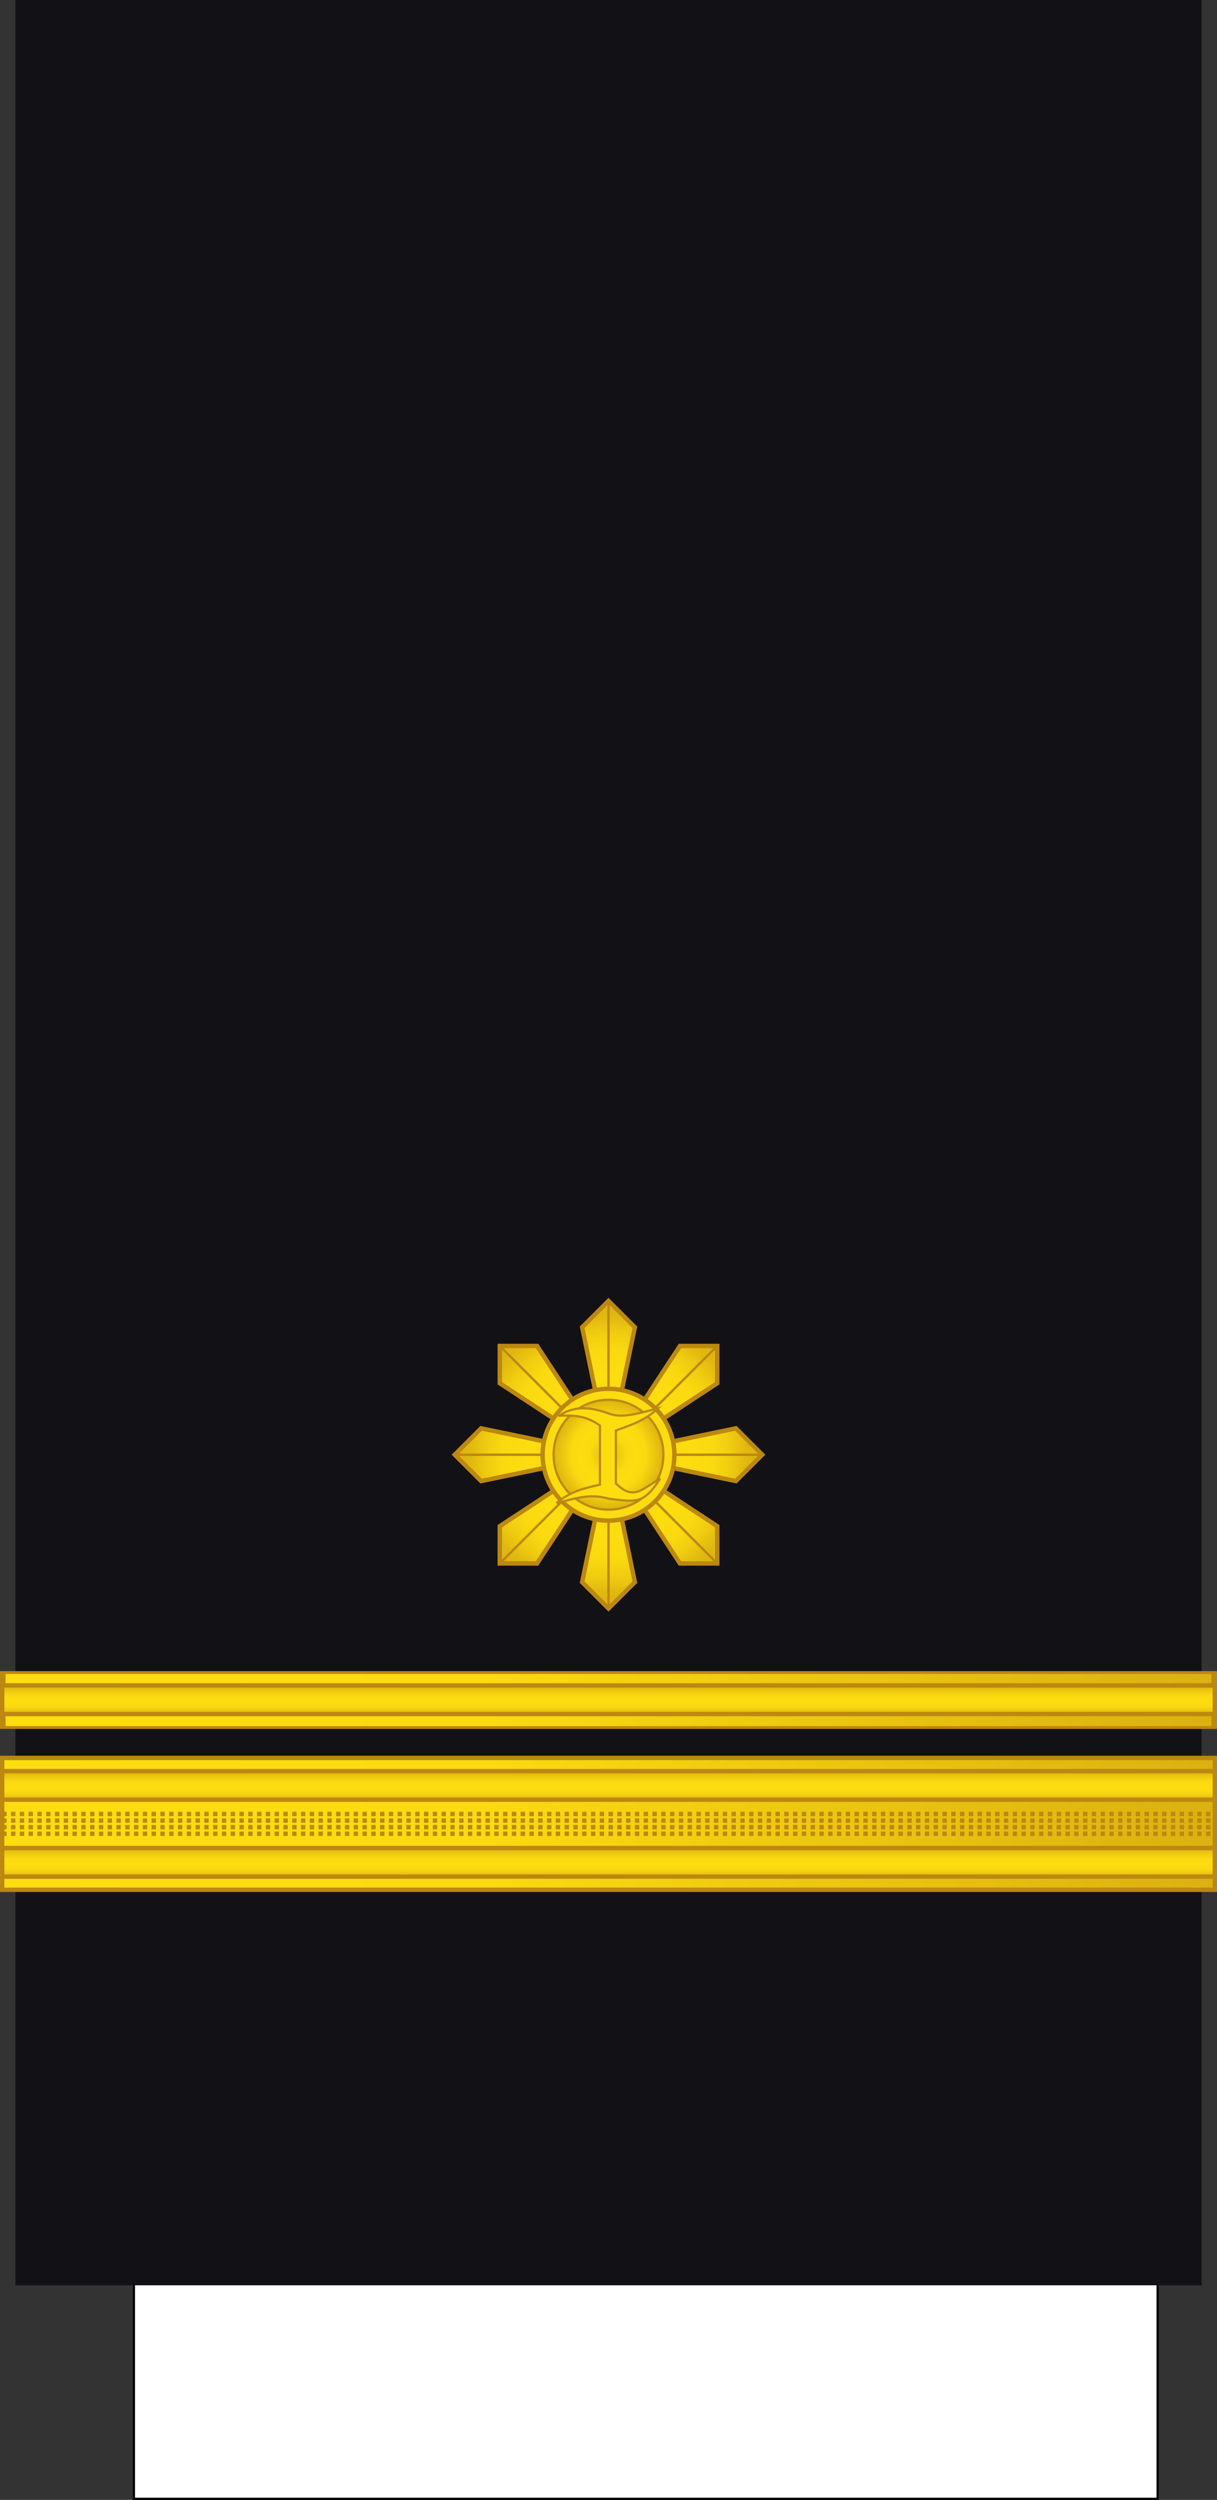 <?xml version="1.0" encoding="UTF-8" standalone="no"?>
<svg
   xmlns:dc="http://purl.org/dc/elements/1.1/"
   xmlns:cc="http://creativecommons.org/ns#"
   xmlns:rdf="http://www.w3.org/1999/02/22-rdf-syntax-ns#"
   xmlns:svg="http://www.w3.org/2000/svg"
   xmlns="http://www.w3.org/2000/svg"
   xmlns:xlink="http://www.w3.org/1999/xlink"
   xmlns:sodipodi="http://sodipodi.sourceforge.net/DTD/sodipodi-0.dtd"
   xmlns:inkscape="http://www.inkscape.org/namespaces/inkscape"
   width="277"
   height="568.828"
   version="1.1"
   id="svg276"
   sodipodi:docname="Philippines-Navy-OF-1b.svg"
   inkscape:version="1.0.2-2 (e86c870879, 2021-01-15)">
  <rect width="100%" height="100%" fill="#333333" stroke="none"/>
  <path
     d="m 30.482,508.578 h 233 v 60 h -233 z"
     fill="#ffffff"
     stroke="#000000"
     stroke-width="0.499"
     id="path96-3" />
  <path
     d="m 3.5,0 h 270 V 520 H 3.5 Z"
     fill="#121116"
     id="path98-0" />
  <sodipodi:namedview
     pagecolor="#ffffff"
     bordercolor="#666666"
     borderopacity="1"
     objecttolerance="10"
     gridtolerance="10"
     guidetolerance="10"
     inkscape:pageopacity="0"
     inkscape:pageshadow="2"
     inkscape:window-width="1920"
     inkscape:window-height="991"
     id="namedview278"
     showgrid="false"
     inkscape:zoom="0.8297763"
     inkscape:cx="209.85918"
     inkscape:cy="264.36712"
     inkscape:window-x="-9"
     inkscape:window-y="-9"
     inkscape:window-maximized="1"
     inkscape:current-layer="svg276"
     inkscape:snap-bbox="true"
     inkscape:snap-bbox-midpoints="true"
     inkscape:snap-intersection-paths="true"
     inkscape:document-rotation="0" />
  <style
     id="style2"><![CDATA[.B{opacity:.5}.C{stroke:#bc8810}.D{fill:none}.E{stroke-dasharray:1, 1}.F{opacity:.25}.G{stroke-linejoin:round}.H{fill:#fbda10}]]></style>
  <defs
     id="defs94">
    <linearGradient
       id="linearGradient5058"
       gradientUnits="userSpaceOnUse"
       x1="981.496"
       y1="409.272"
       x2="993.978"
       y2="409.272"
       gradientTransform="matrix(0.407,0.913,0.913,-0.407,-726.289,-349.363)">
      <stop
         offset="0"
         style="stop-color:#DBB110"
         id="stop5040" />
      <stop
         offset="0.051"
         style="stop-color:#E0B810"
         id="stop5042" />
      <stop
         offset="0.202"
         style="stop-color:#F0CC10"
         id="stop5044" />
      <stop
         offset="0.332"
         style="stop-color:#FAD910"
         id="stop5046" />
      <stop
         offset="0.5"
         style="stop-color:#FDDD10"
         id="stop5048" />
      <stop
         offset="0.667"
         style="stop-color:#FAD910"
         id="stop5050" />
      <stop
         offset="0.778"
         style="stop-color:#F0CC10"
         id="stop5052" />
      <stop
         offset="0.881"
         style="stop-color:#E0B810"
         id="stop5054" />
      <stop
         offset="1"
         style="stop-color:#DBB110"
         id="stop5056" />
    </linearGradient>
    <linearGradient
       id="A"
       xlink:href="#R">
      <stop
         offset="0"
         stop-color="#dbb110"
         id="stop4" />
      <stop
         offset=".051"
         stop-color="#e0b810"
         id="stop6" />
      <stop
         offset=".202"
         stop-color="#f0cc10"
         id="stop8" />
      <stop
         offset=".332"
         stop-color="#fad910"
         id="stop10" />
      <stop
         offset=".5"
         stop-color="#fddd10"
         id="stop12" />
      <stop
         offset=".667"
         stop-color="#fad910"
         id="stop14" />
      <stop
         offset=".778"
         stop-color="#f0cc10"
         id="stop16" />
      <stop
         offset=".944"
         stop-color="#e0b810"
         id="stop18" />
      <stop
         offset="1"
         stop-color="#dbb110"
         id="stop20" />
    </linearGradient>
    <linearGradient
       id="B"
       gradientTransform="translate(846.033,-121.531)"
       x1="-887.033"
       y1="799.531"
       x2="-610.033"
       y2="799.531"
       r="9.101"
       cy="793.79"
       cx="1062.115"
       gradientUnits="userSpaceOnUse"
       spreadMethod="pad">
      <stop
         offset="0"
         stop-color="#fddd10"
         id="stop23" />
      <stop
         offset=".399"
         stop-color="#fbda10"
         id="stop25" />
      <stop
         offset="1"
         stop-color="#dbb110"
         id="stop27" />
    </linearGradient>
    <linearGradient
       xlink:href="#A"
       id="C"
       gradientTransform="matrix(1,0,0,0.791,-113.543,299.124)"
       x1="-24.924"
       y1="-119.565"
       x2="-24.924"
       y2="-110.565" />
    <linearGradient
       xlink:href="#A"
       id="D"
       gradientTransform="matrix(1,0,0,0.791,-113.543,316.624)"
       x1="-24.924"
       y1="-119.565"
       x2="-24.924"
       y2="-110.565" />
    <linearGradient
       id="E"
       gradientTransform="matrix(1,0,0,0.791,47.802,-243.741)"
       x1="-47.793"
       y1="581.998"
       x2="229.207"
       y2="581.998"
       r="9.101"
       cy="793.79"
       cx="1062.115"
       gradientUnits="userSpaceOnUse"
       spreadMethod="pad">
      <stop
         offset="0"
         stop-color="#fddd10"
         id="stop32" />
      <stop
         offset=".399"
         stop-color="#fbda10"
         id="stop34" />
      <stop
         offset="1"
         stop-color="#dbb110"
         id="stop36" />
    </linearGradient>
    <radialGradient
       id="F"
       cx="8.491"
       cy="-84.435"
       fx="8.491"
       fy="-84.435"
       r="42.5"
       gradientTransform="translate(0)"
       y2="516.204"
       x2="993.978"
       y1="516.204"
       x1="981.495"
       fr="0"
       gradientUnits="userSpaceOnUse"
       spreadMethod="pad">
      <stop
         offset="0"
         stop-color="#dbb110"
         id="stop39" />
      <stop
         offset=".832"
         stop-color="#e0b810"
         id="stop41" />
      <stop
         offset=".86"
         stop-color="#f0cc10"
         id="stop43" />
      <stop
         offset=".878"
         stop-color="#fad910"
         id="stop45" />
      <stop
         offset=".907"
         stop-color="#fddd10"
         id="stop47" />
      <stop
         offset=".935"
         stop-color="#fad910"
         id="stop49" />
      <stop
         offset=".953"
         stop-color="#f0cc10"
         id="stop51" />
      <stop
         offset=".981"
         stop-color="#e0b810"
         id="stop53" />
      <stop
         offset="1"
         stop-color="#dbb110"
         id="stop55" />
    </radialGradient>
    <radialGradient
       id="G"
       cx="8.491"
       cy="-84.435"
       fx="8.491"
       fy="-84.435"
       r="25"
       gradientTransform="translate(0,-1.2883754e-5)"
       y2="516.204"
       x2="993.978"
       y1="516.204"
       x1="981.495"
       fr="0"
       gradientUnits="userSpaceOnUse"
       spreadMethod="pad">
      <stop
         offset="0"
         stop-color="#dbb110"
         id="stop58" />
      <stop
         offset=".722"
         stop-color="#e0b810"
         id="stop60" />
      <stop
         offset=".77"
         stop-color="#f0cc10"
         id="stop62" />
      <stop
         offset=".799"
         stop-color="#fad910"
         id="stop64" />
      <stop
         offset=".846"
         stop-color="#fddd10"
         id="stop66" />
      <stop
         offset=".892"
         stop-color="#fad910"
         id="stop68" />
      <stop
         offset=".923"
         stop-color="#f0cc10"
         id="stop70" />
      <stop
         offset=".969"
         stop-color="#e0b810"
         id="stop72" />
      <stop
         offset="1"
         stop-color="#dbb110"
         id="stop74" />
    </radialGradient>
    <linearGradient
       id="H"
       x1="-153.883"
       y1="230.195"
       x2="-14.736"
       y2="230.195"
       gradientTransform="matrix(1,0,0,0.791,291.889,25.016)"
       r="9.101"
       cy="793.79"
       cx="1062.115"
       gradientUnits="userSpaceOnUse"
       spreadMethod="pad">
      <stop
         offset="0"
         stop-color="#fddd10"
         id="stop77" />
      <stop
         offset=".399"
         stop-color="#fbda10"
         id="stop79" />
      <stop
         offset="1"
         stop-color="#dbb110"
         id="stop81" />
    </linearGradient>
    <linearGradient
       xlink:href="#A"
       id="I"
       gradientTransform="scale(4.608,0.217)"
       x1="-808.157"
       y1="-2952.847"
       x2="-808.157"
       y2="-2683.298"
       gradientUnits="userSpaceOnUse" />
    <linearGradient
       xlink:href="#A"
       id="J"
       gradientTransform="scale(4.608,0.217)"
       x1="-808.157"
       y1="-2872.213"
       x2="-808.157"
       y2="-2602.663"
       gradientUnits="userSpaceOnUse" />
    <path
       id="K"
       d="m 0.5,201.555 h 276 v 30 H 0.5 Z" />
    <path
       id="L"
       d="m -276.5,204.555 h 276 v 6.5 h -276 z" />
    <path
       id="M"
       d="m 100.105,-289.195 a 45,45 0 0 1 -0.554,7.04 l -44.446,-7.04 z" />
    <path
       id="N"
       d="m 97.903,-275.289 a 45,45 0 0 1 -2.702,6.524 l -40.095,-20.43 z" />
    <path
       id="O"
       d="m 91.511,-262.744 a 45,45 0 0 1 -4.586,5.369 l -31.82,-31.82 z" />
    <path
       id="P"
       d="m 81.555,-252.789 a 45,45 0 0 1 -6.021,3.69 l -20.43,-40.095 z" />
    <path
       id="Q"
       d="m 69.011,-246.397 a 45,45 0 0 1 -6.866,1.648 l -7.04,-44.446 z" />
    <linearGradient
       id="R"
       gradientUnits="userSpaceOnUse" />
    <linearGradient
       gradientTransform="matrix(0.407,0.913,0.913,-0.407,-726.289,-349.363)"
       y2="409.272"
       x2="993.978"
       y1="409.272"
       x1="981.496"
       gradientUnits="userSpaceOnUse"
       id="251230">
      <stop
         id="stop10613"
         style="stop-color:#DBB110"
         offset="0" />
      <stop
         id="stop10615"
         style="stop-color:#E0B810"
         offset="0.051" />
      <stop
         id="stop10617"
         style="stop-color:#F0CC10"
         offset="0.202" />
      <stop
         id="stop10619"
         style="stop-color:#FAD910"
         offset="0.332" />
      <stop
         id="stop10621"
         style="stop-color:#FDDD10"
         offset="0.5" />
      <stop
         id="stop10623"
         style="stop-color:#FAD910"
         offset="0.667" />
      <stop
         id="stop10625"
         style="stop-color:#F0CC10"
         offset="0.778" />
      <stop
         id="stop10627"
         style="stop-color:#E0B810"
         offset="0.944" />
      <stop
         id="stop10629"
         style="stop-color:#DBB110"
         offset="1" />
    </linearGradient>
    <radialGradient
       inkscape:collect="always"
       xlink:href="#linearGradient5058"
       id="radialGradient974-0"
       cx="326.166"
       cy="125.694"
       fx="326.166"
       fy="125.694"
       r="35.707"
       gradientTransform="translate(85.004,65.617)"
       gradientUnits="userSpaceOnUse" />
    <radialGradient
       inkscape:collect="always"
       xlink:href="#251230"
       id="radialGradient1285-7"
       cx="326.166"
       cy="125.694"
       fx="326.166"
       fy="125.694"
       r="12.75"
       gradientUnits="userSpaceOnUse"
       gradientTransform="translate(85.004,65.617)" />
    <linearGradient
       inkscape:collect="always"
       xlink:href="#B"
       id="linearGradient1337-0"
       x1="313.452"
       y1="108.699"
       x2="335.495"
       y2="131.508"
       gradientUnits="userSpaceOnUse" />
    <linearGradient
       inkscape:collect="always"
       xlink:href="#H"
       id="linearGradient1127"
       gradientUnits="userSpaceOnUse"
       x1="313.452"
       y1="108.699"
       x2="335.495"
       y2="131.508" />
    <radialGradient
       id="F-7"
       cx="8.491"
       cy="-84.435"
       fx="8.491"
       fy="-84.435"
       r="42.5"
       gradientTransform="translate(0)"
       y2="516.204"
       x2="993.978"
       y1="516.204"
       x1="981.495"
       fr="0"
       gradientUnits="userSpaceOnUse"
       spreadMethod="pad">
      <stop
         offset="0"
         stop-color="#dbb110"
         id="stop39-2" />
      <stop
         offset=".832"
         stop-color="#e0b810"
         id="stop41-3" />
      <stop
         offset=".86"
         stop-color="#f0cc10"
         id="stop43-3" />
      <stop
         offset=".878"
         stop-color="#fad910"
         id="stop45-1" />
      <stop
         offset=".907"
         stop-color="#fddd10"
         id="stop47-5" />
      <stop
         offset=".935"
         stop-color="#fad910"
         id="stop49-1" />
      <stop
         offset=".953"
         stop-color="#f0cc10"
         id="stop51-1" />
      <stop
         offset=".981"
         stop-color="#e0b810"
         id="stop53-1" />
      <stop
         offset="1"
         stop-color="#dbb110"
         id="stop55-0" />
    </radialGradient>
    <radialGradient
       id="G-0"
       cx="8.491"
       cy="-84.435"
       fx="8.491"
       fy="-84.435"
       r="25"
       gradientTransform="translate(0,-1.2883754e-5)"
       y2="516.204"
       x2="993.978"
       y1="516.204"
       x1="981.495"
       xlink:href="#R">
      <stop
         offset="0"
         stop-color="#dbb110"
         id="stop58-5" />
      <stop
         offset=".722"
         stop-color="#e0b810"
         id="stop60-7" />
      <stop
         offset=".77"
         stop-color="#f0cc10"
         id="stop62-8" />
      <stop
         offset=".799"
         stop-color="#fad910"
         id="stop64-1" />
      <stop
         offset=".846"
         stop-color="#fddd10"
         id="stop66-4" />
      <stop
         offset=".892"
         stop-color="#fad910"
         id="stop68-0" />
      <stop
         offset=".923"
         stop-color="#f0cc10"
         id="stop70-9" />
      <stop
         offset=".969"
         stop-color="#e0b810"
         id="stop72-1" />
      <stop
         offset="1"
         stop-color="#dbb110"
         id="stop74-6" />
    </radialGradient>
    <path
       id="K-7"
       d="m 0.5,201.555 h 276 v 30 H 0.5 Z" />
    <path
       id="L-3"
       d="m -276.5,204.555 h 276 v 6.5 h -276 z" />
    <path
       id="M-5"
       d="m 100.105,-289.195 a 45,45 0 0 1 -0.554,7.04 l -44.446,-7.04 z" />
    <path
       id="N-6"
       d="m 97.903,-275.289 a 45,45 0 0 1 -2.702,6.524 l -40.095,-20.43 z" />
    <path
       id="O-4"
       d="m 91.511,-262.744 a 45,45 0 0 1 -4.586,5.369 l -31.82,-31.82 z" />
    <path
       id="P-7"
       d="m 81.555,-252.789 a 45,45 0 0 1 -6.021,3.69 l -20.43,-40.095 z" />
    <path
       id="Q-3"
       d="m 69.011,-246.397 a 45,45 0 0 1 -6.866,1.648 l -7.04,-44.446 z" />
    <linearGradient
       inkscape:collect="always"
       xlink:href="#251230"
       id="linearGradient10803"
       gradientUnits="userSpaceOnUse"
       gradientTransform="matrix(1,0,0,0.791,-113.543,400.569)"
       x1="-24.924"
       y1="-119.565"
       x2="-24.924"
       y2="-110.565" />
    <linearGradient
       inkscape:collect="always"
       xlink:href="#251230"
       id="linearGradient10805"
       gradientUnits="userSpaceOnUse"
       gradientTransform="matrix(1,0,0,0.791,-113.543,418.069)"
       x1="-24.924"
       y1="-119.565"
       x2="-24.924"
       y2="-110.565" />
    <linearGradient
       inkscape:collect="always"
       xlink:href="#E"
       id="linearGradient4751"
       gradientTransform="matrix(1,0,0,0.791,47.802,-243.741)"
       x1="-47.793"
       y1="581.998"
       x2="229.207"
       y2="581.998" />
    <linearGradient
       xlink:href="#251230"
       id="L-3-4"
       gradientTransform="scale(6.077,0.165)"
       x1="-1136.026"
       y1="-3346.986"
       x2="-1136.026"
       y2="-2936.77"
       gradientUnits="userSpaceOnUse" />
    <radialGradient
       id="F-9"
       cx="8.491"
       cy="-84.435"
       fx="8.491"
       fy="-84.435"
       r="42.5"
       gradientTransform="translate(0,-7.5786785e-6)"
       y2="516.204"
       x2="993.978"
       y1="516.204"
       x1="981.495"
       fr="0"
       gradientUnits="userSpaceOnUse"
       spreadMethod="pad">
      <stop
         offset="0"
         stop-color="#dbb110"
         id="stop39-6" />
      <stop
         offset=".832"
         stop-color="#e0b810"
         id="stop41-8" />
      <stop
         offset=".86"
         stop-color="#f0cc10"
         id="stop43-6" />
      <stop
         offset=".878"
         stop-color="#fad910"
         id="stop45-0" />
      <stop
         offset=".907"
         stop-color="#fddd10"
         id="stop47-7" />
      <stop
         offset=".935"
         stop-color="#fad910"
         id="stop49-5" />
      <stop
         offset=".953"
         stop-color="#f0cc10"
         id="stop51-9" />
      <stop
         offset=".981"
         stop-color="#e0b810"
         id="stop53-7" />
      <stop
         offset="1"
         stop-color="#dbb110"
         id="stop55-6" />
    </radialGradient>
    <radialGradient
       id="G-3"
       cx="8.491"
       cy="-84.435"
       fx="8.491"
       fy="-84.435"
       r="25"
       gradientTransform="translate(0,-1.2883754e-5)"
       y2="516.204"
       x2="993.978"
       y1="516.204"
       x1="981.495"
       xlink:href="#R">
      <stop
         offset="0"
         stop-color="#dbb110"
         id="stop58-0" />
      <stop
         offset=".722"
         stop-color="#e0b810"
         id="stop60-5" />
      <stop
         offset=".77"
         stop-color="#f0cc10"
         id="stop62-7" />
      <stop
         offset=".799"
         stop-color="#fad910"
         id="stop64-7" />
      <stop
         offset=".846"
         stop-color="#fddd10"
         id="stop66-8" />
      <stop
         offset=".892"
         stop-color="#fad910"
         id="stop68-2" />
      <stop
         offset=".923"
         stop-color="#f0cc10"
         id="stop70-3" />
      <stop
         offset=".969"
         stop-color="#e0b810"
         id="stop72-7" />
      <stop
         offset="1"
         stop-color="#dbb110"
         id="stop74-9" />
    </radialGradient>
    <path
       id="K-3"
       d="M.5 201.555h276v30H.5z" />
    <path
       id="L-7"
       d="M-276.5 204.555h276v6.5h-276z" />
    <path
       id="M-1"
       d="M100.105-289.195a45 45 0 0 1-.554 7.04l-44.446-7.04z" />
    <path
       id="N-5"
       d="M97.903-275.289a45 45 0 0 1-2.702 6.524l-40.095-20.43z" />
    <path
       id="O-7"
       d="M91.511-262.744a45 45 0 0 1-4.586 5.369l-31.82-31.82z" />
    <path
       id="P-6"
       d="M81.555-252.789a45 45 0 0 1-6.021 3.69l-20.43-40.095z" />
    <path
       id="Q-9"
       d="M69.011-246.397a45 45 0 0 1-6.866 1.648l-7.04-44.446z" />
    <linearGradient
       gradientUnits="userSpaceOnUse"
       xlink:href="#E"
       id="K-0"
       gradientTransform="matrix(4.699,0,0,0.213,-334.5,0.672)"
       x1="-508.772"
       y1="4894.925"
       x2="13534.156"
       y2="35795.566" />
    <radialGradient
       r="9.101"
       cy="793.79"
       cx="1062.115"
       id="B-5"
       xlink:href="#R">
      <stop
         offset="0"
         stop-color="#fddd10"
         id="stop23-8" />
      <stop
         offset=".399"
         stop-color="#fbda10"
         id="stop25-5" />
      <stop
         offset="1"
         stop-color="#dbb110"
         id="stop27-3" />
    </radialGradient>
    <linearGradient
       xlink:href="#A"
       id="L-3-8"
       gradientTransform="matrix(-1,0,0,0.791,113.543,441.069)"
       x1="-24.924"
       y1="-119.565"
       x2="-24.924"
       y2="-110.565" />
    <linearGradient
       inkscape:collect="always"
       xlink:href="#E"
       id="linearGradient1302"
       gradientTransform="matrix(1,0,0,0.791,47.802,-243.741)"
       x1="-47.793"
       y1="581.998"
       x2="229.207"
       y2="581.998" />
  </defs>
  <style
     id="style2-7"><![CDATA[.B{opacity:.5}.C{stroke:#bc8810}.D{fill:none}.E{stroke-dasharray:1, 1}.F{opacity:.25}.G{stroke-linejoin:round}.H{fill:#fbda10}]]></style>
  <g
     id="g4991"
     transform="translate(0,97)">
    <g
       id="g230"
       class="C"
       transform="translate(0,101.445)"
       style="stroke:#bc8810">
      <use
         id="use220"
         xlink:href="#K-7"
         style="fill:url(#linearGradient4751);paint-order:normal"
         x="0"
         y="0"
         width="100%"
         height="100%" />
      <g
         id="g226"
         transform="scale(-1,1)" />
      <path
         id="path228"
         class="D E"
         d="m 0.5,218.805 h 276 m -276,-1.5 h 276 m -276,-1.5 h 276 m -276,-1.5 h 276"
         inkscape:connector-curvature="0"
         style="fill:none;stroke-dasharray:1, 1" />
    </g>
    <rect
       y="323.5"
       x="-276.5"
       height="6.5"
       width="276"
       id="rect18588-4-8-5-0-3-8-3-0-6-6-0-0-1-4"
       style="opacity:1;fill:url(#linearGradient10805);fill-opacity:1;stroke:#bc8810;stroke-width:1;stroke-linecap:square;stroke-linejoin:miter;stroke-miterlimit:4;stroke-dasharray:none;stroke-opacity:1;paint-order:normal"
       transform="scale(-1,1)" />
    <rect
       y="306"
       x="-276.5"
       height="6.5"
       width="276"
       id="rect18588-4-8-5-0-3-8-3-0-6-6-21-4-2"
       style="opacity:1;fill:url(#linearGradient10803);fill-opacity:1;stroke:#bc8810;stroke-width:1;stroke-linecap:square;stroke-linejoin:miter;stroke-miterlimit:4;stroke-dasharray:none;stroke-opacity:1;paint-order:normal"
       transform="scale(-1,1)" />
  </g>
  <g
     id="g1151"
     transform="translate(-272.67,139.692)">
    <path
       style="fill:url(#radialGradient974-0);fill-opacity:1;stroke:#bc8810;stroke-width:1;stroke-linecap:butt;stroke-linejoin:miter;stroke-miterlimit:4;stroke-dasharray:none;stroke-opacity:1"
       d="m 411.17,191.311 -6,-29 6,-6 6,6 -6,29 16.263,-24.749 h 8.485 v 8.485 l -24.749,16.263 29,-6 6,6 -6,6 -29,-6 24.749,16.263 v 8.485 h -8.485 l -16.263,-24.749 6,29 -6,6 -6,-6 6,-29 -16.263,24.749 -8.485,-1e-5 v -8.485 l 24.749,-16.263 -29,6 -6,-6 6,-6 29,6 -24.749,-16.263 v -8.485 l 8.485,-1e-5 z"
       id="path1209-9-5"
       sodipodi:nodetypes="ccccccccccccccccccccccccccccccccc" />
    <path
       style="fill:none;fill-opacity:1;stroke:#bc8810;stroke-width:0.5;stroke-linecap:butt;stroke-linejoin:bevel;stroke-miterlimit:4;stroke-dasharray:none;stroke-opacity:1"
       d="m 405.17,162.311 6,-6 v 35 l 16.263,-24.749 h 8.485 l -24.749,24.749 29,-6 6,6 h -35 l 24.749,16.263 v 8.485 l -24.749,-24.749 6,29 -6,6 v -35 l -16.263,24.749 h -8.485 l 24.749,-24.749 -29,6 -6,-6 h 35 L 386.421,175.048 v -8.485 l 24.749,24.749 z"
       id="path1163-40-0"
       sodipodi:nodetypes="ccccccccccccccccccccccccc" />
    <path
       style="fill:none;fill-opacity:1;stroke:#bc8810;stroke-width:0.5;stroke-linecap:butt;stroke-linejoin:bevel;stroke-miterlimit:4;stroke-dasharray:none;stroke-opacity:1"
       d="m 417.17,162.311 -6,-6 v 35 l -16.263,-24.749 h -8.485 l 24.749,24.749 -29,-6 -6,6 h 35 l -24.749,16.263 v 8.485 l 24.749,-24.749 -6,29 6,6 v -35 l 16.263,24.749 h 8.485 l -24.749,-24.749 29,6 6,-6 h -35 l 24.749,-16.263 v -8.485 l -24.749,24.749 z"
       id="path1163-4-8-6"
       sodipodi:nodetypes="ccccccccccccccccccccccccc" />
    <circle
       style="fill:#fcdc10;fill-opacity:1;stroke:#bc8810;stroke-width:1;stroke-miterlimit:4;stroke-dasharray:none;stroke-opacity:1"
       id="path1213-0-2"
       cx="411.17"
       cy="191.311"
       r="15" />
    <circle
       style="fill:url(#radialGradient1285-7);fill-opacity:1;stroke:#bc8810;stroke-width:0.5;stroke-linejoin:bevel;stroke-miterlimit:4;stroke-dasharray:none;stroke-opacity:1"
       id="path1241-9"
       cx="411.17"
       cy="191.311"
       r="12.5" />
    <g
       id="g1327-0"
       transform="translate(86.281,70.41)"
       style="fill:url(#linearGradient1337-0);fill-opacity:1">
      <path
         style="fill:url(#linearGradient1127);fill-opacity:1;stroke:#bc8810;stroke-width:0.5;stroke-miterlimit:4;stroke-dasharray:none;stroke-opacity:1"
         d="m 313.613,112.027 c 3.759,-2.486 7.499,-1.872 11.502,-0.445 3.146,1.121 6.905,-0.206 11.06,-1.235 -2.835,2.668 -6.044,3.781 -9.61,5.041 v 12.043 c 4.011,3.914 5.681,1.465 10.082,-1.09 -3.746,5.756 -5.267,5.342 -11.614,4.591 -4.596,-1.328 -7.818,-0.009 -11.978,0.98 3.041,-2.573 6.144,-3.365 9.888,-4.201 v -13.444 c -3.202,-2.252 -5.629,-2.353 -9.331,-2.241 z"
         id="path15094-1-9"
         inkscape:connector-curvature="0"
         sodipodi:nodetypes="csccccccccc" />
    </g>
  </g>
  <style
     id="style2-6"><![CDATA[.B{opacity:.5}.C{stroke:#bc8810}.D{fill:none}.E{stroke-dasharray:1, 1}.F{opacity:.25}.G{stroke-linejoin:round}.H{fill:#fbda10}]]></style>
  <g
     id="g4777-5"
     transform="translate(0,37)">
    <use
       height="100%"
       width="100%"
       y="0"
       x="0"
       style="fill:url(#linearGradient1302);stroke:#bc8810;stroke-width:1.549;stroke-linecap:square;stroke-linejoin:miter;stroke-miterlimit:4;stroke-dasharray:none;stroke-opacity:1;paint-order:normal"
       xlink:href="#K-3"
       id="use100-0-7"
       transform="matrix(1,0,0,0.417,0,259.519)" />
    <path
       style="fill:url(#L-3-8);stroke:#bc8810;paint-order:normal"
       inkscape:connector-curvature="0"
       d="M 276.5,346.5 H 0.5 v 6.5 h 276 z"
       id="path229-0" />
  </g>
</svg>
